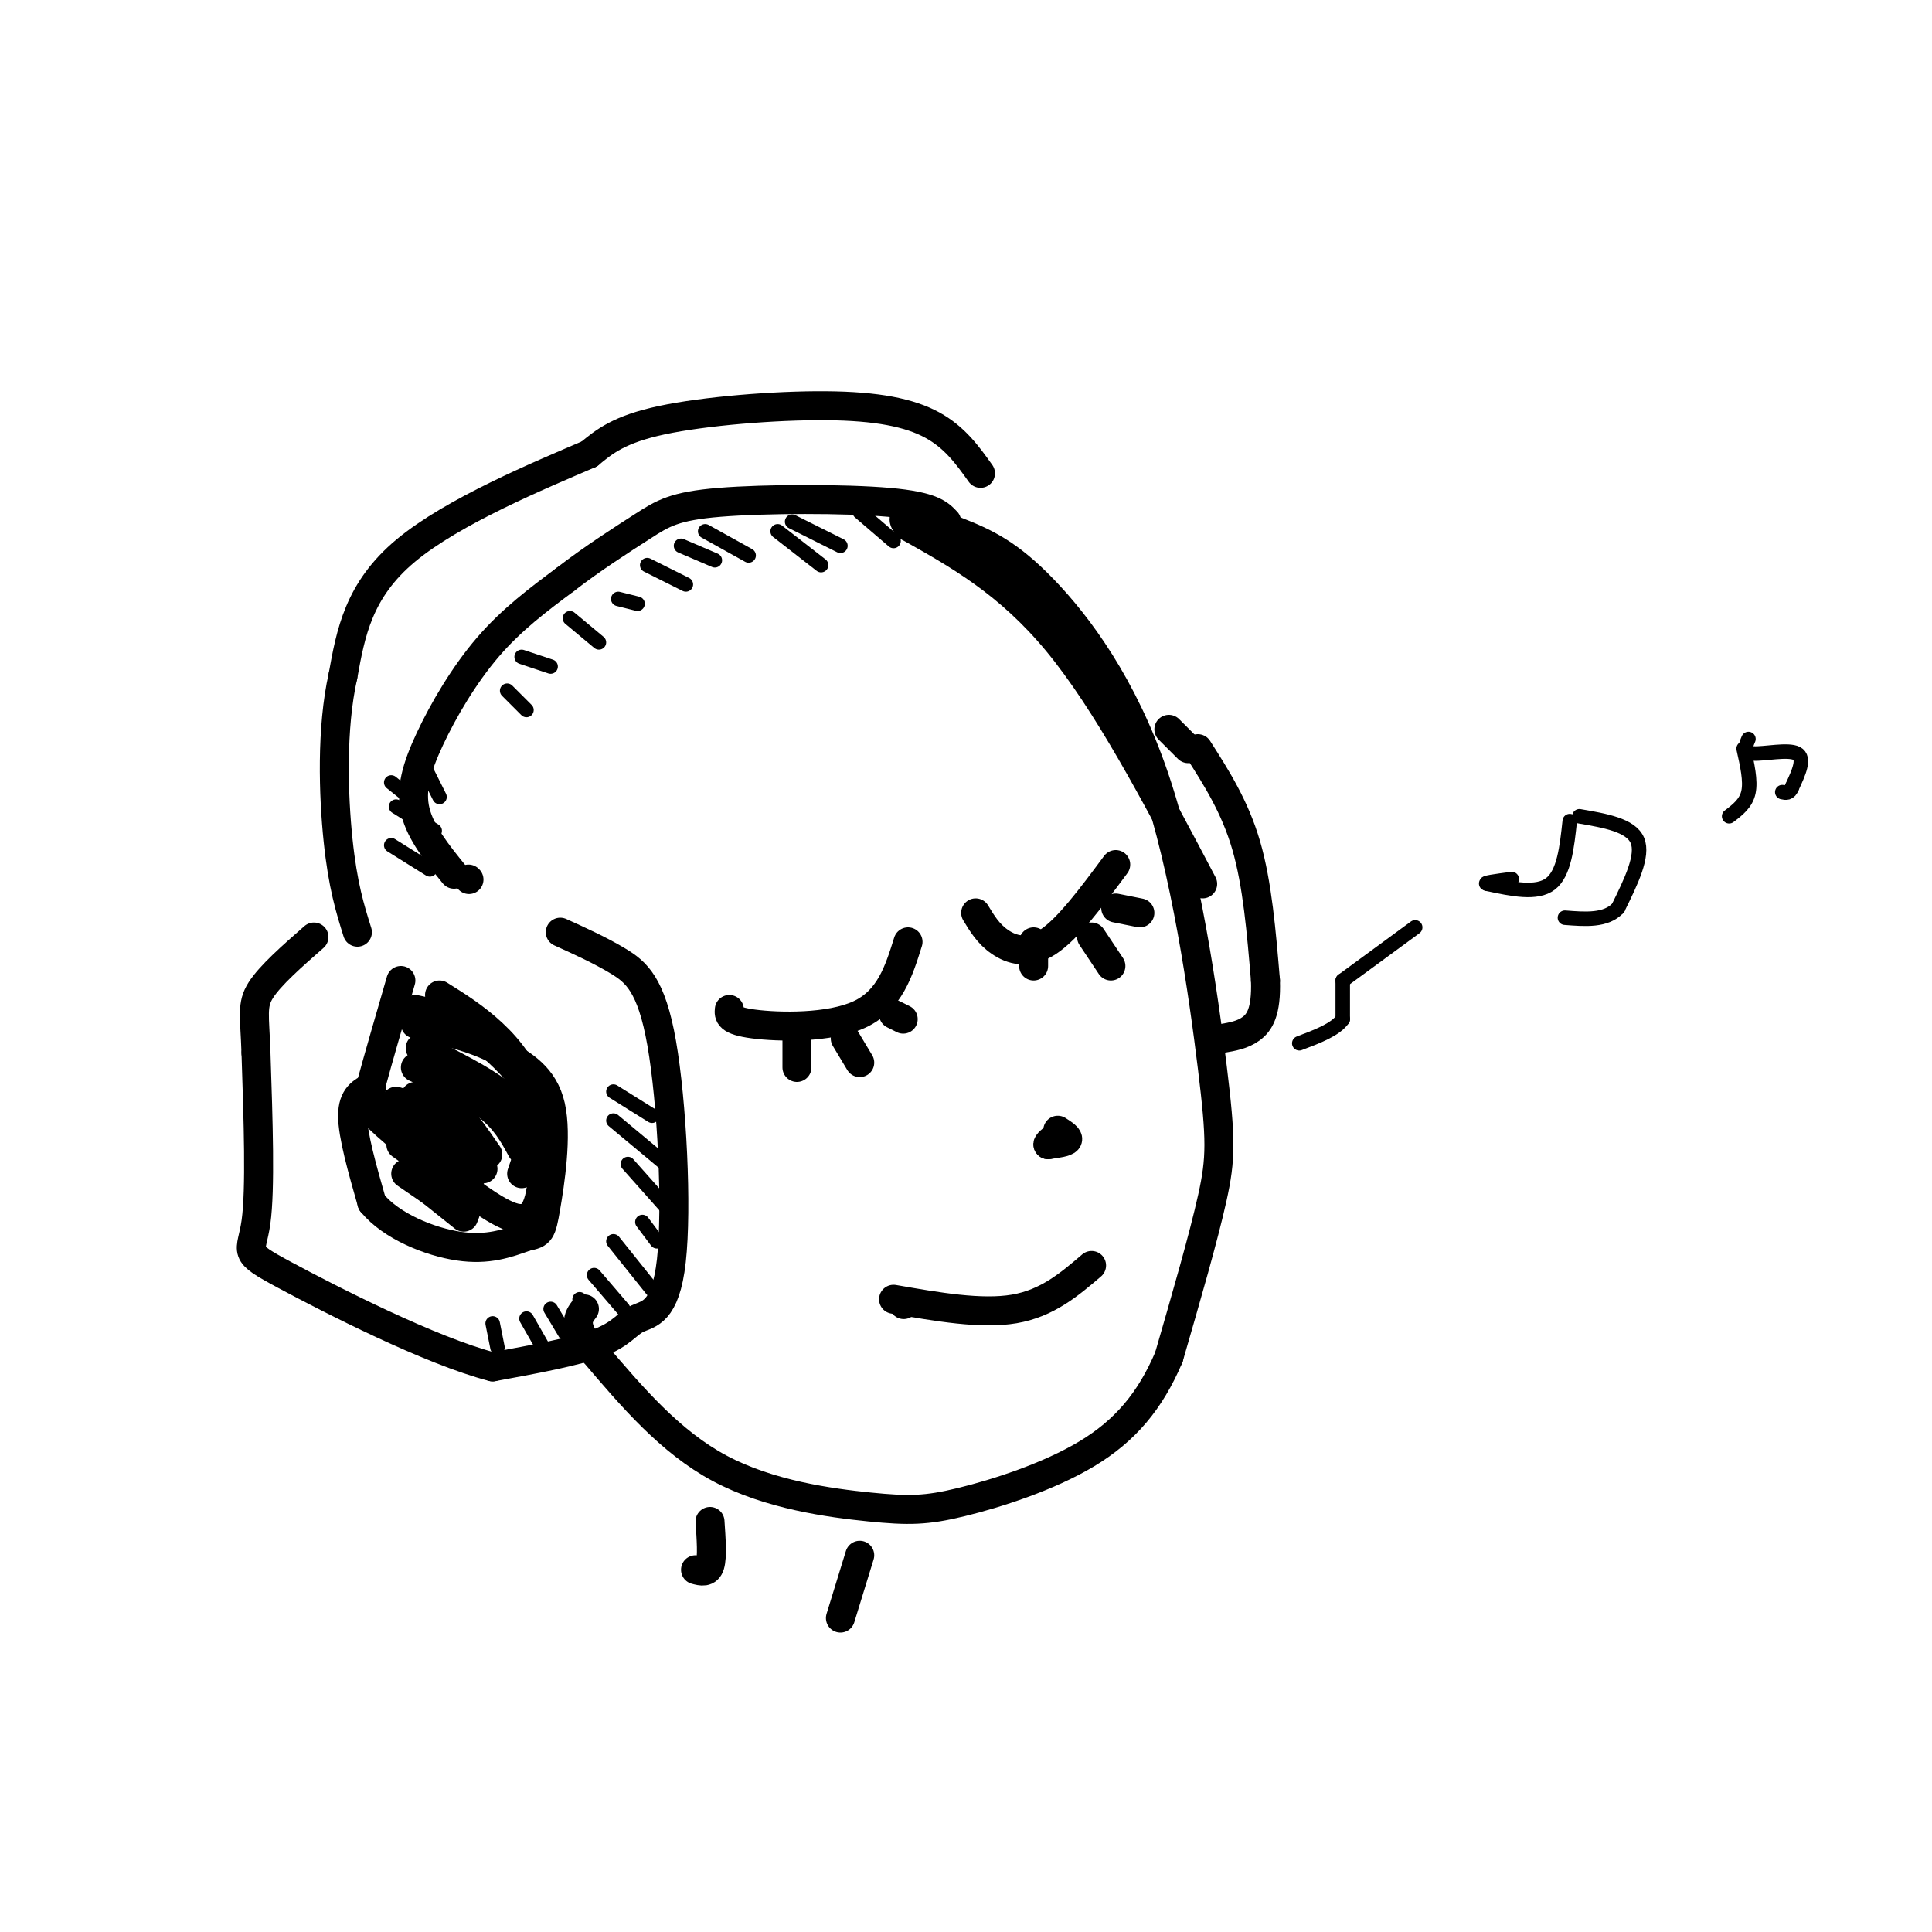 <svg viewBox='0 0 400 400' version='1.1' xmlns='http://www.w3.org/2000/svg' xmlns:xlink='http://www.w3.org/1999/xlink'><g fill='none' stroke='rgb(0,0,0)' stroke-width='6' stroke-linecap='round' stroke-linejoin='round'><path d='M246,184c0.000,0.000 0.100,0.100 0.1,0.1'/><path d='M249,183c-9.917,-18.833 -19.833,-37.667 -30,-50c-10.167,-12.333 -20.583,-18.167 -31,-24'/><path d='M188,109c-3.299,-3.818 3.952,-1.364 10,1c6.048,2.364 10.891,4.636 18,12c7.109,7.364 16.483,19.819 23,39c6.517,19.181 10.178,45.087 12,60c1.822,14.913 1.806,18.832 0,27c-1.806,8.168 -5.403,20.584 -9,33'/><path d='M242,281c-3.863,9.058 -9.021,15.203 -17,20c-7.979,4.797 -18.778,8.244 -26,10c-7.222,1.756 -10.868,1.819 -19,1c-8.132,-0.819 -20.752,-2.520 -31,-8c-10.248,-5.480 -18.124,-14.740 -26,-24'/><path d='M123,280c-4.667,-5.500 -3.333,-7.250 -2,-9'/><path d='M83,203c-2.393,8.257 -4.786,16.515 -6,21c-1.214,4.485 -1.251,5.199 3,9c4.251,3.801 12.788,10.690 19,15c6.212,4.310 10.098,6.042 12,2c1.902,-4.042 1.820,-13.857 0,-21c-1.820,-7.143 -5.377,-11.612 -9,-15c-3.623,-3.388 -7.311,-5.694 -11,-8'/><path d='M116,193c4.162,1.887 8.325,3.774 12,6c3.675,2.226 6.863,4.790 9,17c2.137,12.210 3.222,34.067 2,45c-1.222,10.933 -4.752,10.944 -7,12c-2.248,1.056 -3.214,3.159 -8,5c-4.786,1.841 -13.393,3.421 -22,5'/><path d='M102,283c-12.774,-3.286 -33.708,-14.000 -43,-19c-9.292,-5.000 -6.940,-4.286 -6,-11c0.940,-6.714 0.470,-20.857 0,-35'/><path d='M53,218c-0.267,-7.844 -0.933,-9.956 1,-13c1.933,-3.044 6.467,-7.022 11,-11'/><path d='M97,182c0.000,0.000 0.100,0.100 0.1,0.1'/><path d='M94,181c-3.458,-4.280 -6.917,-8.560 -8,-13c-1.083,-4.440 0.208,-9.042 3,-15c2.792,-5.958 7.083,-13.274 12,-19c4.917,-5.726 10.458,-9.863 16,-14'/><path d='M117,120c5.649,-4.367 11.772,-8.284 16,-11c4.228,-2.716 6.561,-4.231 16,-5c9.439,-0.769 25.982,-0.791 35,0c9.018,0.791 10.509,2.396 12,4'/><path d='M203,98c-2.661,-3.726 -5.321,-7.452 -10,-10c-4.679,-2.548 -11.375,-3.917 -22,-4c-10.625,-0.083 -25.179,1.119 -34,3c-8.821,1.881 -11.911,4.440 -15,7'/><path d='M122,94c-10.200,4.378 -28.200,11.822 -38,20c-9.800,8.178 -11.400,17.089 -13,26'/><path d='M71,140c-2.422,10.756 -1.978,24.644 -1,34c0.978,9.356 2.489,14.178 4,19'/><path d='M202,189c1.311,2.178 2.622,4.356 5,6c2.378,1.644 5.822,2.756 10,0c4.178,-2.756 9.089,-9.378 14,-16'/><path d='M188,195c-1.889,6.044 -3.778,12.089 -10,15c-6.222,2.911 -16.778,2.689 -22,2c-5.222,-0.689 -5.111,-1.844 -5,-3'/><path d='M165,215c0.000,0.000 0.000,6.000 0,6'/><path d='M175,215c0.000,0.000 3.000,5.000 3,5'/><path d='M185,210c0.000,0.000 2.000,1.000 2,1'/><path d='M214,195c0.000,0.000 0.000,5.000 0,5'/><path d='M226,194c0.000,0.000 4.000,6.000 4,6'/><path d='M231,188c0.000,0.000 5.000,1.000 5,1'/><path d='M219,234c1.167,0.750 2.333,1.500 2,2c-0.333,0.500 -2.167,0.750 -4,1'/><path d='M217,237c-0.333,-0.167 0.833,-1.083 2,-2'/><path d='M226,262c-4.583,3.917 -9.167,7.833 -16,9c-6.833,1.167 -15.917,-0.417 -25,-2'/><path d='M187,270c0.000,0.000 0.100,0.100 0.1,0.1'/><path d='M178,322c0.000,0.000 -4.000,13.000 -4,13'/><path d='M147,315c0.250,3.667 0.500,7.333 0,9c-0.500,1.667 -1.750,1.333 -3,1'/><path d='M242,151c0.000,0.000 4.000,4.000 4,4'/><path d='M248,155c3.833,6.000 7.667,12.000 10,20c2.333,8.000 3.167,18.000 4,28'/><path d='M262,203c0.222,6.489 -1.222,8.711 -3,10c-1.778,1.289 -3.889,1.644 -6,2'/><path d='M77,225c-2.000,1.000 -4.000,2.000 -4,6c0.000,4.000 2.000,11.000 4,18'/><path d='M77,249c4.000,4.889 12.000,8.111 18,9c6.000,0.889 10.000,-0.556 14,-2'/><path d='M109,256c2.893,-0.548 3.125,-0.917 4,-6c0.875,-5.083 2.393,-14.881 1,-21c-1.393,-6.119 -5.696,-8.560 -10,-11'/><path d='M104,218c-4.667,-2.833 -11.333,-4.417 -18,-6'/><path d='M86,209c3.512,0.762 7.024,1.524 11,4c3.976,2.476 8.417,6.667 11,10c2.583,3.333 3.310,5.810 3,9c-0.310,3.190 -1.655,7.095 -3,11'/><path d='M87,217c6.417,3.250 12.833,6.500 16,9c3.167,2.500 3.083,4.250 3,6'/><path d='M86,221c5.667,2.583 11.333,5.167 15,8c3.667,2.833 5.333,5.917 7,9'/><path d='M86,227c2.250,0.000 4.500,0.000 7,2c2.500,2.000 5.250,6.000 8,10'/><path d='M82,228c4.500,1.333 9.000,2.667 12,5c3.000,2.333 4.500,5.667 6,9'/><path d='M83,231c5.333,2.833 10.667,5.667 13,8c2.333,2.333 1.667,4.167 1,6'/><path d='M83,237c0.000,0.000 14.000,10.000 14,10'/><path d='M84,243c5.333,3.667 10.667,7.333 12,8c1.333,0.667 -1.333,-1.667 -4,-4'/><path d='M86,244c0.000,0.000 10.000,8.000 10,8'/></g>
<g fill='none' stroke='rgb(0,0,0)' stroke-width='3' stroke-linecap='round' stroke-linejoin='round'><path d='M127,226c0.000,0.000 8.000,5.000 8,5'/><path d='M127,232c0.000,0.000 12.000,10.000 12,10'/><path d='M130,241c0.000,0.000 8.000,9.000 8,9'/><path d='M133,253c0.000,0.000 3.000,4.000 3,4'/><path d='M127,257c0.000,0.000 8.000,10.000 8,10'/><path d='M123,264c0.000,0.000 6.000,7.000 6,7'/><path d='M120,269c0.000,0.000 1.000,6.000 1,6'/><path d='M114,271c0.000,0.000 3.000,5.000 3,5'/><path d='M109,273c0.000,0.000 4.000,7.000 4,7'/><path d='M102,274c0.000,0.000 1.000,5.000 1,5'/><path d='M81,175c0.000,0.000 8.000,5.000 8,5'/><path d='M82,167c0.000,0.000 8.000,5.000 8,5'/><path d='M81,162c0.000,0.000 5.000,4.000 5,4'/><path d='M88,159c0.000,0.000 3.000,6.000 3,6'/><path d='M178,106c0.000,0.000 7.000,6.000 7,6'/><path d='M164,108c0.000,0.000 10.000,5.000 10,5'/><path d='M161,110c0.000,0.000 9.000,7.000 9,7'/><path d='M146,110c0.000,0.000 9.000,5.000 9,5'/><path d='M141,113c0.000,0.000 7.000,3.000 7,3'/><path d='M134,117c0.000,0.000 8.000,4.000 8,4'/><path d='M128,124c0.000,0.000 4.000,1.000 4,1'/><path d='M118,128c0.000,0.000 6.000,5.000 6,5'/><path d='M108,136c0.000,0.000 6.000,2.000 6,2'/><path d='M105,143c0.000,0.000 4.000,4.000 4,4'/><path d='M325,170c-0.583,5.417 -1.167,10.833 -4,13c-2.833,2.167 -7.917,1.083 -13,0'/><path d='M308,183c-1.333,-0.167 1.833,-0.583 5,-1'/><path d='M327,169c5.333,0.917 10.667,1.833 12,5c1.333,3.167 -1.333,8.583 -4,14'/><path d='M335,188c-2.500,2.667 -6.750,2.333 -11,2'/><path d='M293,192c0.000,0.000 -15.000,11.000 -15,11'/><path d='M278,203c0.000,0.000 0.000,8.000 0,8'/><path d='M278,211c-1.500,2.167 -5.250,3.583 -9,5'/><path d='M361,155c0.750,3.333 1.500,6.667 1,9c-0.500,2.333 -2.250,3.667 -4,5'/><path d='M362,153c-0.600,1.422 -1.200,2.844 1,3c2.200,0.156 7.200,-0.956 9,0c1.800,0.956 0.400,3.978 -1,7'/><path d='M371,163c-0.500,1.333 -1.250,1.167 -2,1'/></g>
</svg>